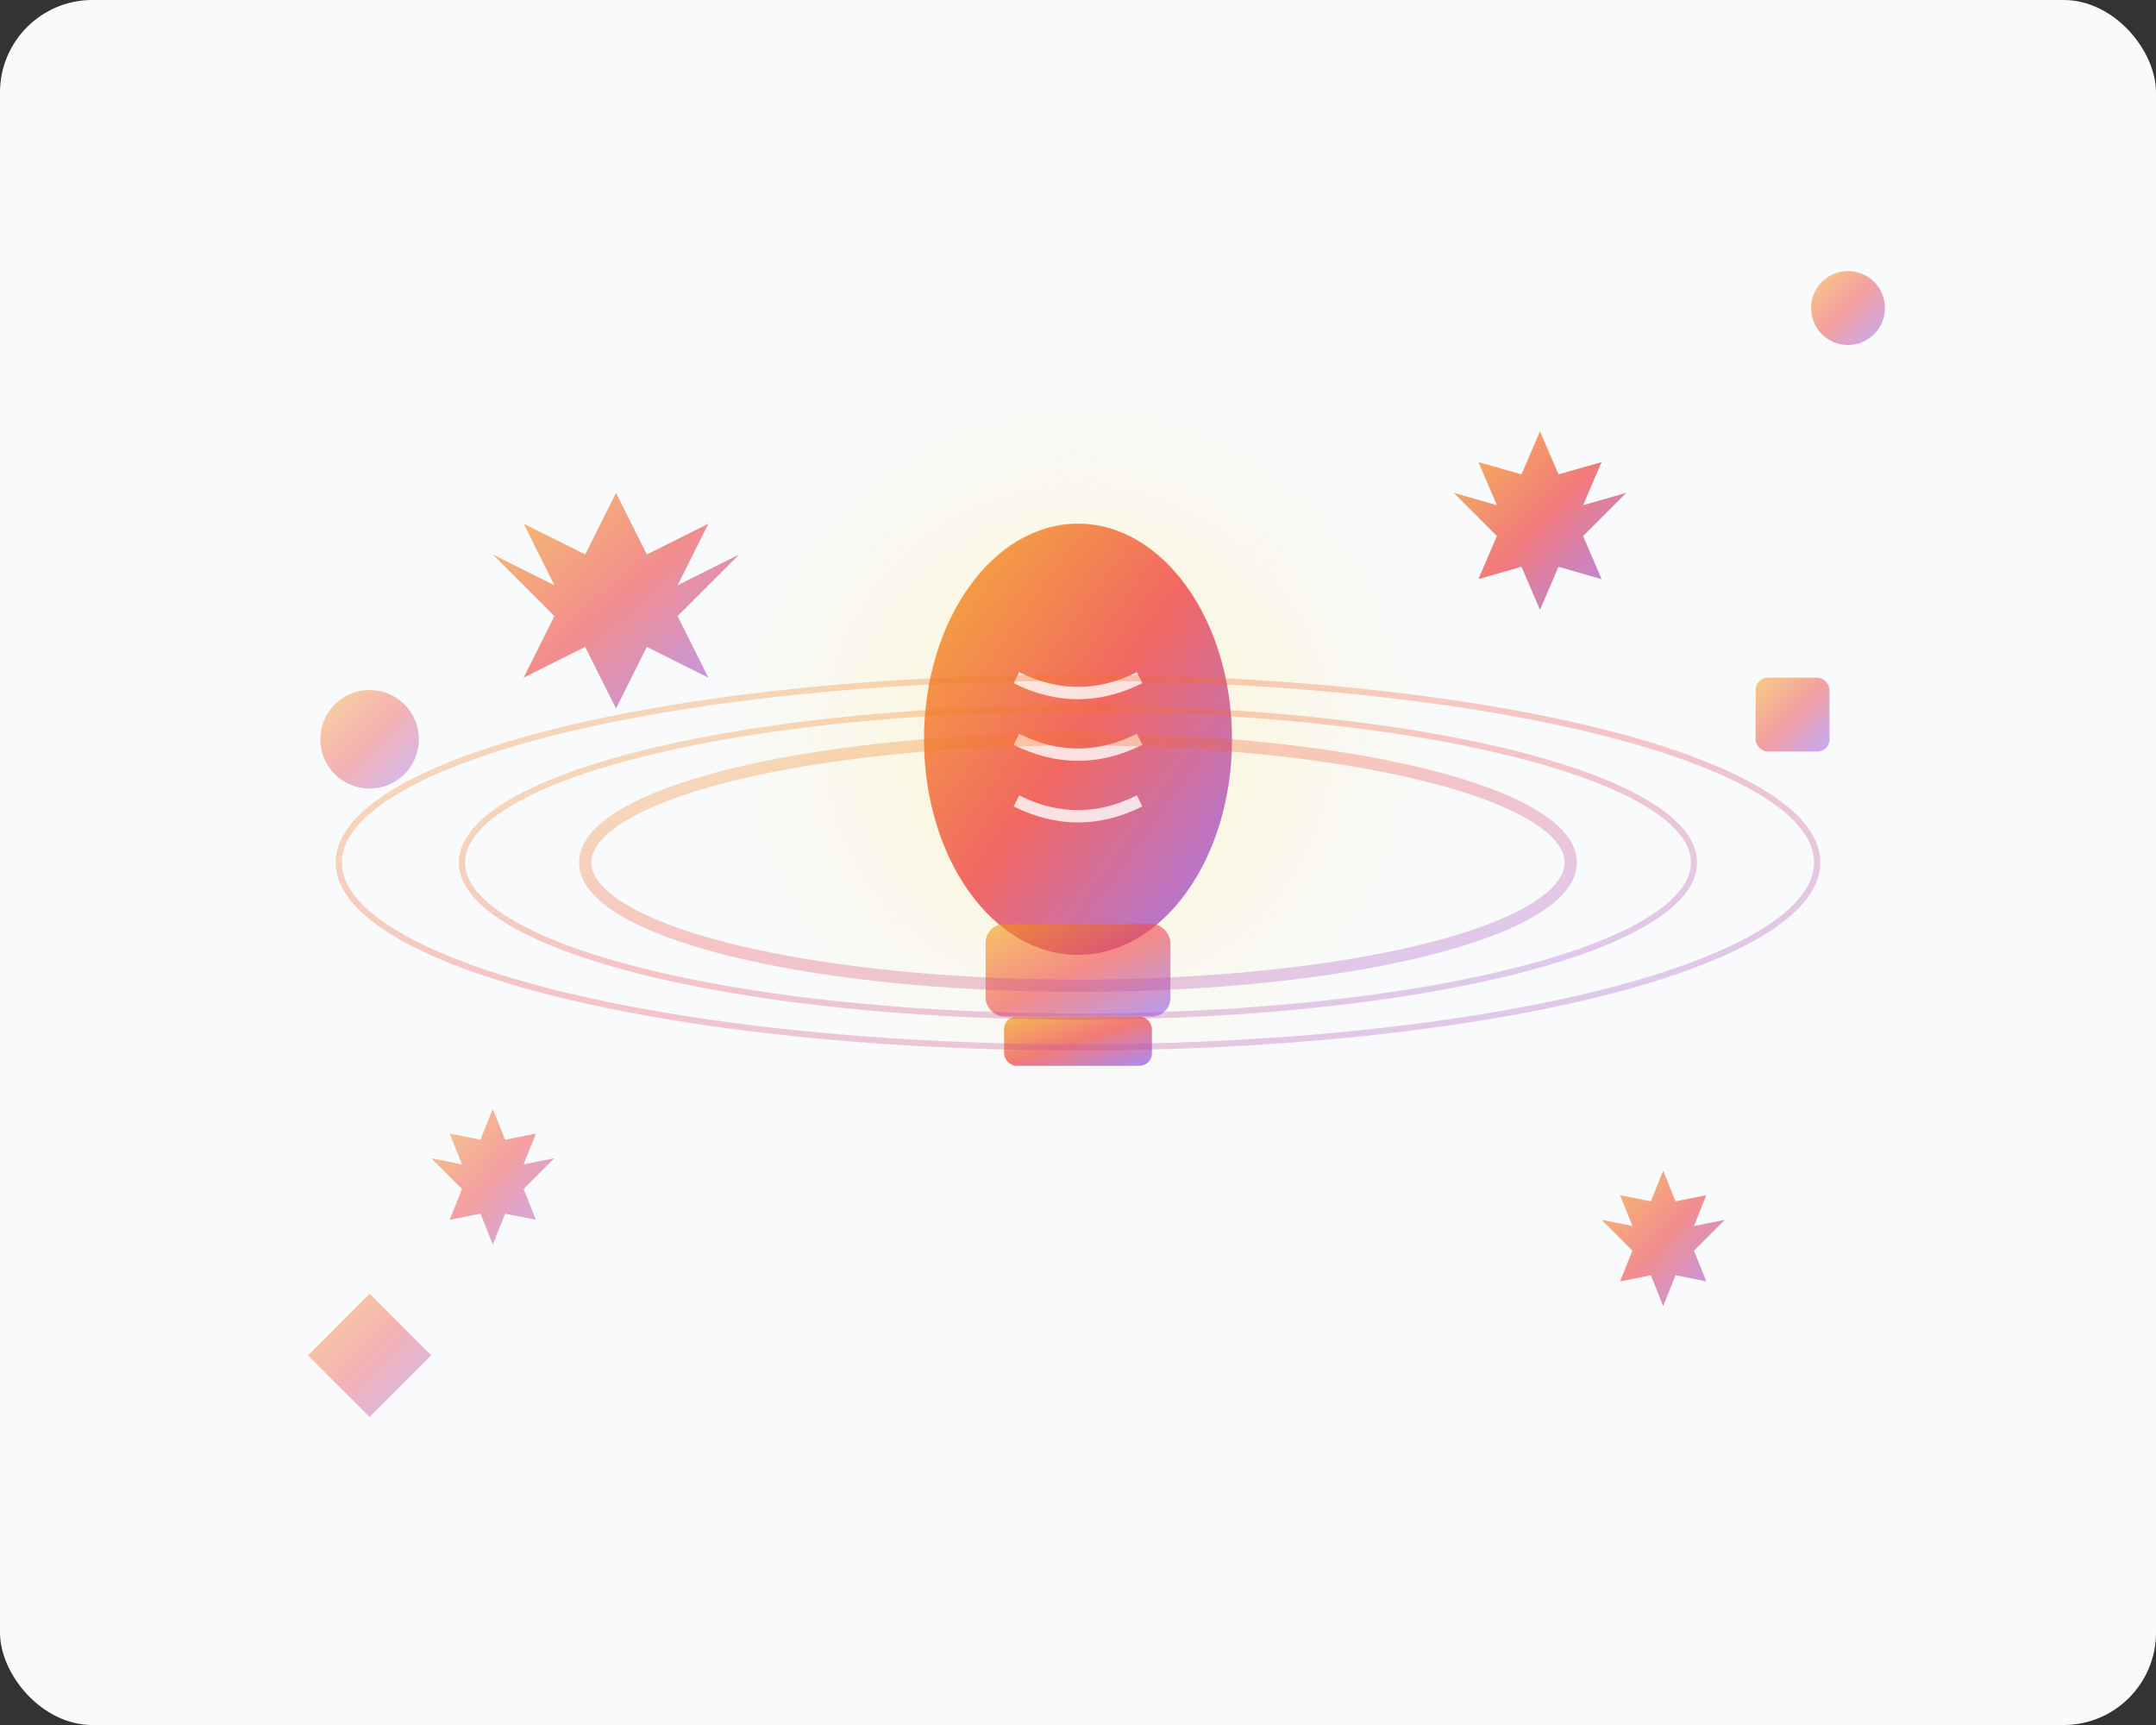 <svg width="350" height="280" viewBox="0 0 350 280" xmlns="http://www.w3.org/2000/svg">
  <rect x="0" y="0" width="350" height="280" fill="#333333" stroke="none"/>
  <defs>
    <linearGradient id="innovationGradient" x1="0%" y1="0%" x2="100%" y2="100%">
      <stop offset="0%" style="stop-color:#F59E0B;stop-opacity:1" />
      <stop offset="50%" style="stop-color:#EF4444;stop-opacity:1" />
      <stop offset="100%" style="stop-color:#8B5CF6;stop-opacity:1" />
    </linearGradient>
    <radialGradient id="lightBulbGlow" cx="50%" cy="50%" r="50%">
      <stop offset="0%" style="stop-color:#FEF3C7;stop-opacity:0.8" />
      <stop offset="100%" style="stop-color:#FEF3C7;stop-opacity:0" />
    </radialGradient>
  </defs>
  
  <!-- Background -->
  <rect width="350" height="280" fill="#F8FAFC" rx="15"/>
  
  <!-- Light Bulb -->
  <g transform="translate(175, 140)">
    <!-- Glow Effect -->
    <circle cx="0" cy="-20" r="60" fill="url(#lightBulbGlow)">
      <animate attributeName="r" values="60;70;60" dur="3s" repeatCount="indefinite"/>
    </circle>
    
    <!-- Bulb -->
    <ellipse cx="0" cy="-20" rx="25" ry="35" fill="url(#innovationGradient)" opacity="0.8">
      <animate attributeName="opacity" values="0.8;1;0.8" dur="2s" repeatCount="indefinite"/>
    </ellipse>
    
    <!-- Filament -->
    <path d="M-10 -30 Q0 -25 10 -30 M-10 -20 Q0 -15 10 -20 M-10 -10 Q0 -5 10 -10" 
          stroke="#FFFFFF" stroke-width="2" fill="none" opacity="0.8"/>
    
    <!-- Base -->
    <rect x="-15" y="10" width="30" height="15" rx="3" fill="url(#innovationGradient)" opacity="0.6"/>
    <rect x="-12" y="25" width="24" height="8" rx="2" fill="url(#innovationGradient)" opacity="0.7"/>
  </g>
  
  <!-- Idea Sparks -->
  <g>
    <polygon points="100,80 105,90 115,85 110,95 120,90 110,100 115,110 105,105 100,115 95,105 85,110 90,100 80,90 90,95 85,85 95,90" 
             fill="url(#innovationGradient)" opacity="0.6">
      <animate attributeName="opacity" values="0.6;1;0.6" dur="1.5s" repeatCount="indefinite"/>
      <animateTransform attributeName="transform" type="rotate" values="0 100 95;360 100 95" dur="4s" repeatCount="indefinite"/>
    </polygon>
    
    <polygon points="250,70 253,77 260,75 257,82 264,80 257,87 260,94 253,92 250,99 247,92 240,94 243,87 236,80 243,82 240,75 247,77" 
             fill="url(#innovationGradient)" opacity="0.7">
      <animate attributeName="opacity" values="0.7;1;0.7" dur="1.8s" repeatCount="indefinite"/>
      <animateTransform attributeName="transform" type="rotate" values="0 250 82;360 250 82" dur="5s" repeatCount="indefinite"/>
    </polygon>
    
    <polygon points="80,180 82,185 87,184 85,189 90,188 85,193 87,198 82,197 80,202 78,197 73,198 75,193 70,188 75,189 73,184 78,185" 
             fill="url(#innovationGradient)" opacity="0.5">
      <animate attributeName="opacity" values="0.5;0.9;0.5" dur="2.2s" repeatCount="indefinite"/>
      <animateTransform attributeName="transform" type="rotate" values="0 80 189;360 80 189" dur="6s" repeatCount="indefinite"/>
    </polygon>
    
    <polygon points="270,190 272,195 277,194 275,199 280,198 275,203 277,208 272,207 270,212 268,207 263,208 265,203 260,198 265,199 263,194 268,195" 
             fill="url(#innovationGradient)" opacity="0.6">
      <animate attributeName="opacity" values="0.6;1;0.6" dur="1.7s" repeatCount="indefinite"/>
      <animateTransform attributeName="transform" type="rotate" values="0 270 199;360 270 199" dur="4.5s" repeatCount="indefinite"/>
    </polygon>
  </g>
  
  <!-- Floating Geometric Shapes -->
  <circle cx="60" cy="120" r="8" fill="url(#innovationGradient)" opacity="0.4">
    <animate attributeName="cy" values="120;115;120" dur="2.5s" repeatCount="indefinite"/>
  </circle>
  
  <rect x="285" y="110" width="12" height="12" rx="2" fill="url(#innovationGradient)" opacity="0.5">
    <animate attributeName="y" values="110;105;110" dur="3s" repeatCount="indefinite"/>
    <animateTransform attributeName="transform" type="rotate" values="0 291 116;45 291 116;0 291 116" dur="4s" repeatCount="indefinite"/>
  </rect>
  
  <polygon points="50,220 60,210 70,220 60,230" fill="url(#innovationGradient)" opacity="0.4">
    <animate attributeName="opacity" values="0.4;0.7;0.4" dur="2s" repeatCount="indefinite"/>
  </polygon>
  
  <circle cx="300" cy="50" r="6" fill="url(#innovationGradient)" opacity="0.5">
    <animate attributeName="cy" values="50;45;50" dur="2.8s" repeatCount="indefinite"/>
  </circle>
  
  <!-- Innovation Waves -->
  <g opacity="0.3">
    <ellipse cx="175" cy="140" rx="80" ry="20" fill="none" stroke="url(#innovationGradient)" stroke-width="2">
      <animate attributeName="rx" values="80;90;80" dur="3s" repeatCount="indefinite"/>
    </ellipse>
    <ellipse cx="175" cy="140" rx="100" ry="25" fill="none" stroke="url(#innovationGradient)" stroke-width="1">
      <animate attributeName="rx" values="100;110;100" dur="4s" repeatCount="indefinite"/>
    </ellipse>
    <ellipse cx="175" cy="140" rx="120" ry="30" fill="none" stroke="url(#innovationGradient)" stroke-width="1">
      <animate attributeName="rx" values="120;130;120" dur="5s" repeatCount="indefinite"/>
    </ellipse>
  </g>
</svg>